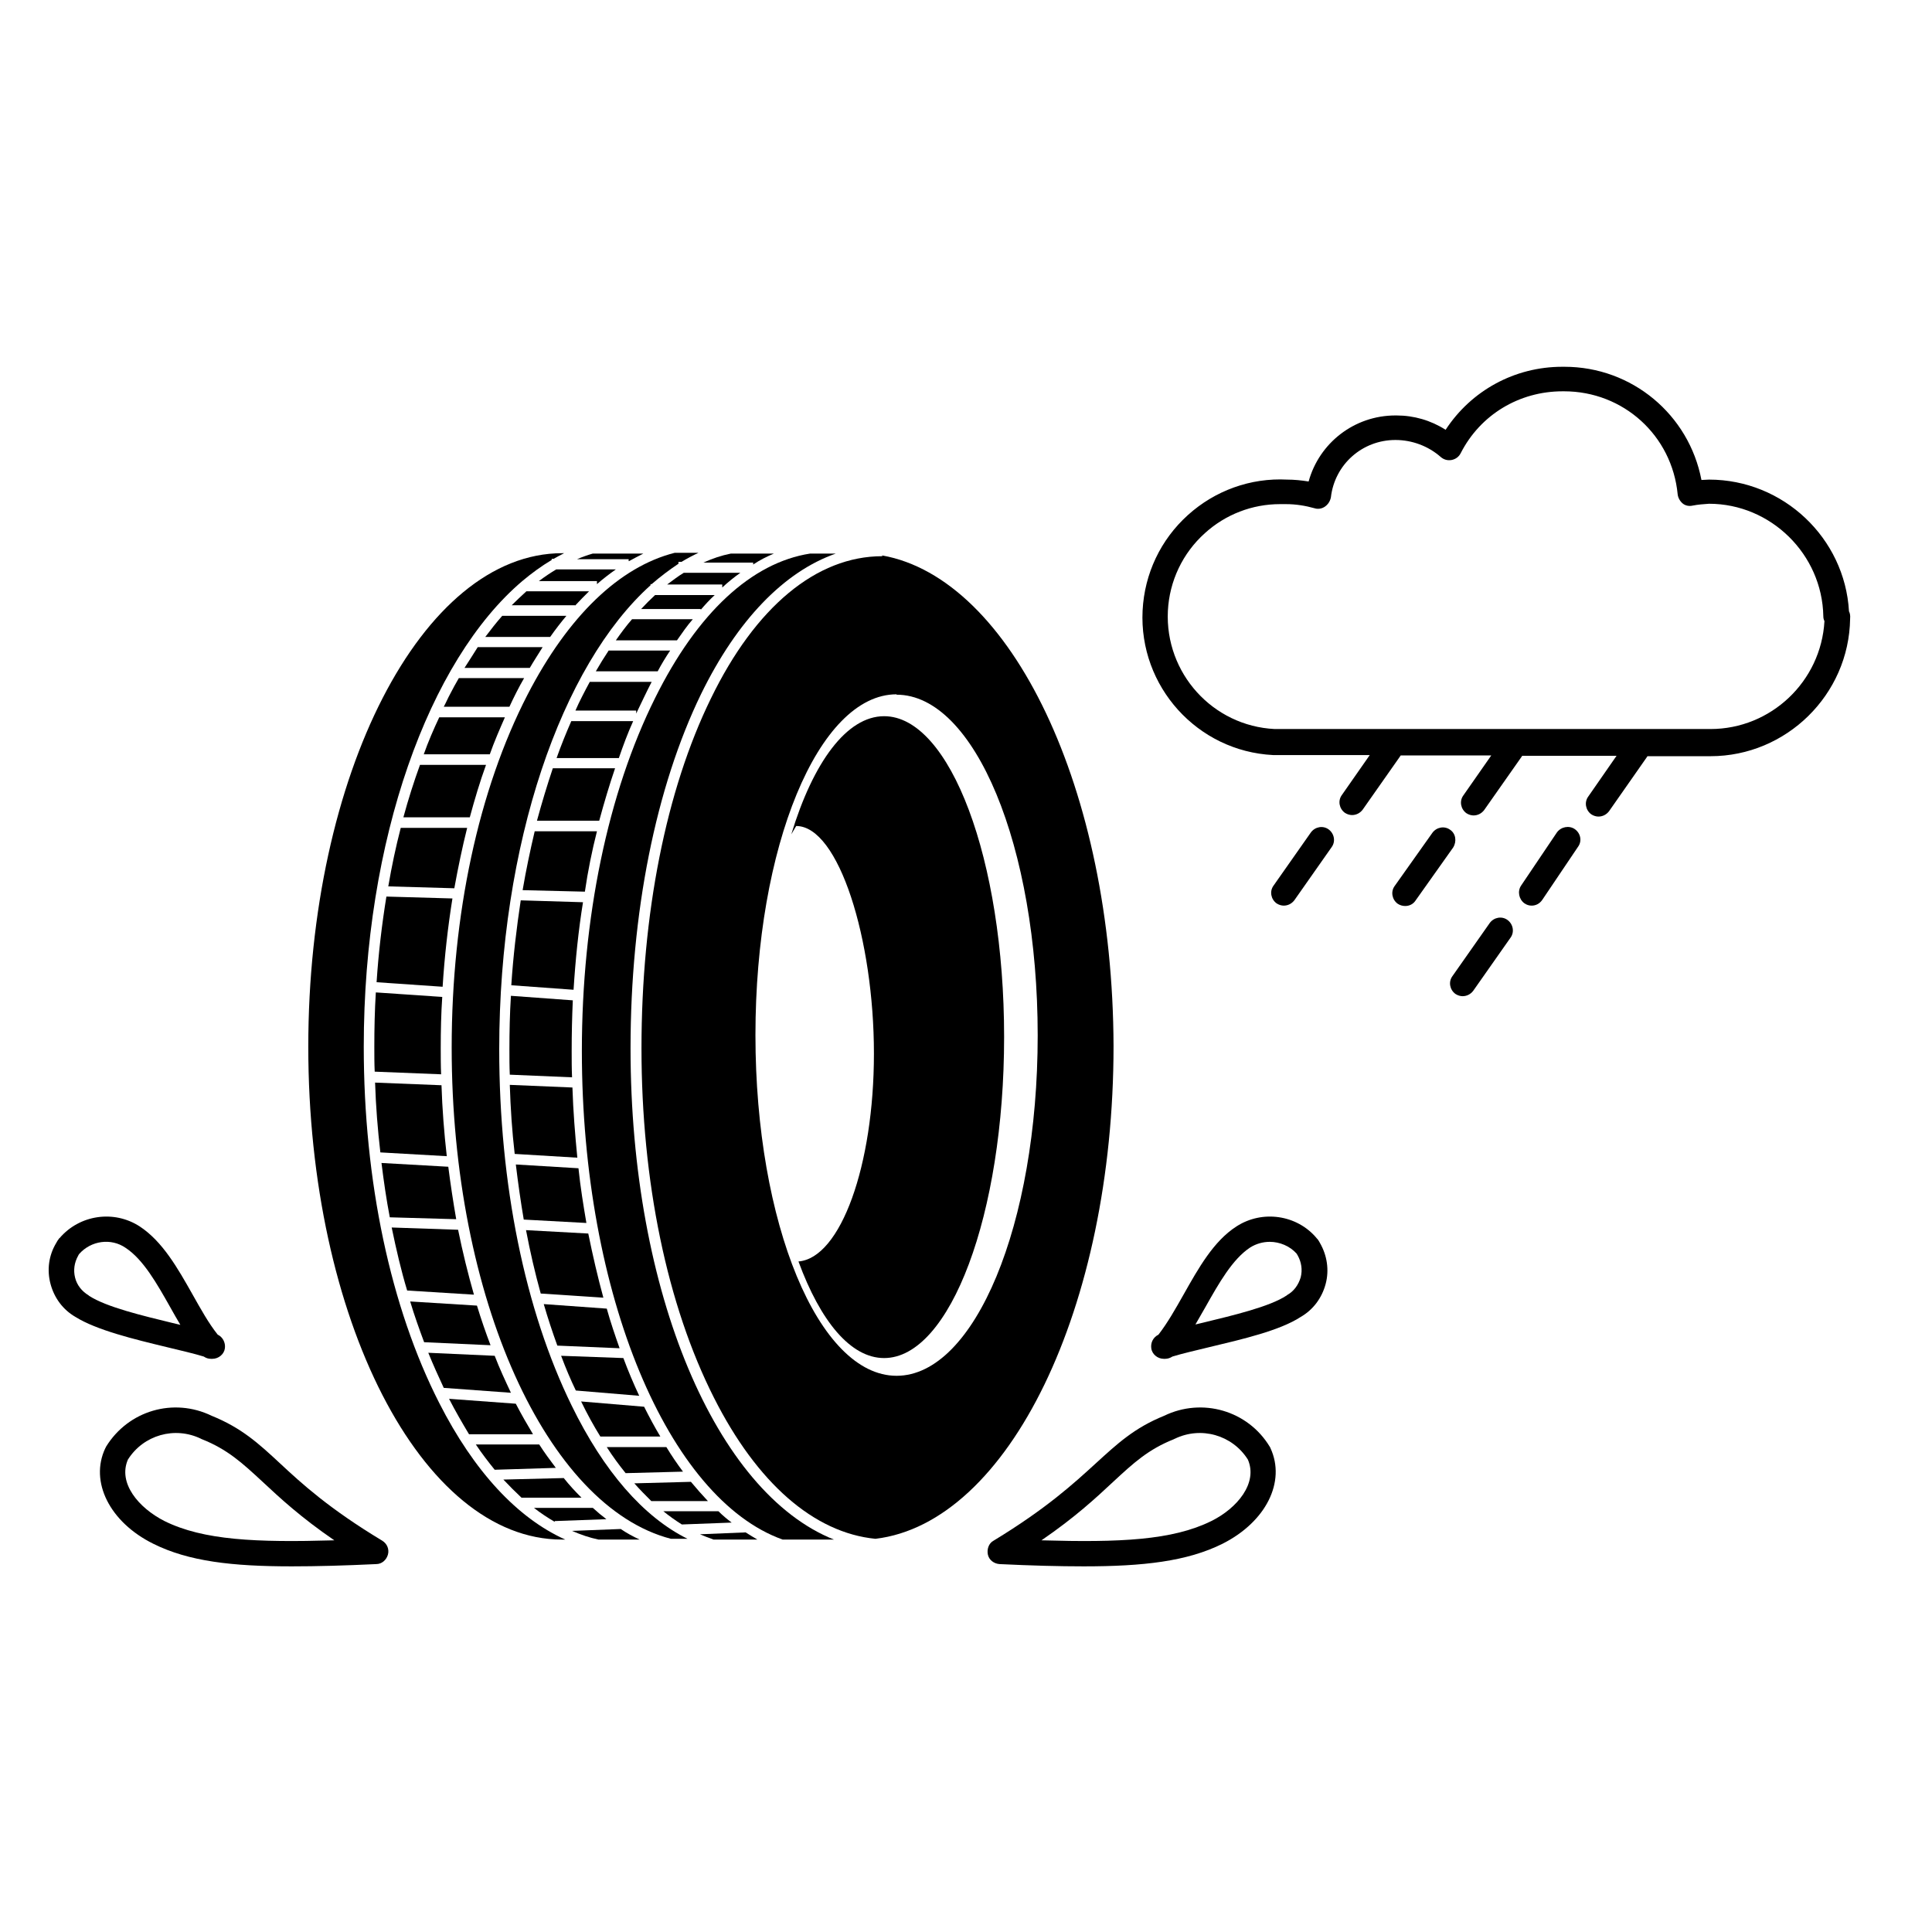<?xml version="1.0" encoding="UTF-8"?> <svg xmlns="http://www.w3.org/2000/svg" xmlns:xlink="http://www.w3.org/1999/xlink" version="1.1" id="Ebene_1" x="0px" y="0px" viewBox="0 0 512 512" style="enable-background:new 0 0 512 512;" xml:space="preserve"> <path d="M153,306.8c-0.6-6.1-1.1-12.3-1.3-18.6l-16.6-0.7c0.2,6.2,0.6,12.3,1.3,18.3L153,306.8z"></path> <path d="M138,238.6c-1.1,7.3-2,14.8-2.5,22.5l16.5,1.2c0.5-8,1.3-15.8,2.5-23.2L138,238.6z"></path> <path d="M142.8,154h15.4v0.8c1.6-1.4,3.3-2.7,5-3.9h-15.8C145.9,151.8,144.4,152.8,142.8,154z"></path> <path d="M144.1,345.6c1.1,3.8,2.3,7.4,3.6,11l16.5,0.7c-1.2-3.4-2.4-6.9-3.4-10.5L144.1,345.6z"></path> <path d="M139.4,326c1.1,5.8,2.4,11.4,3.9,16.8l16.6,1.1c-1.5-5.5-2.8-11.1-4-17L139.4,326z"></path> <path d="M136.7,308.6c0.6,5,1.3,9.9,2.1,14.6l16.6,0.9c-0.8-4.7-1.6-9.6-2.1-14.5L136.7,308.6z"></path> <path d="M148.7,359.3c1.2,3.2,2.5,6.3,3.9,9.2l16.8,1.4c-1.5-3.2-2.9-6.5-4.2-10L148.7,359.3z"></path> <path d="M183.6,164.1h-16.1c-1.5,1.7-2.9,3.6-4.3,5.6h16.2C180.8,167.7,182.1,165.8,183.6,164.1z"></path> <path d="M177.6,172.4h-16.3c-1.2,1.8-2.3,3.6-3.4,5.5h16.4C175.3,176,176.4,174.2,177.6,172.4z"></path> <path d="M167.8,191.1h-16.4c-1.4,3.2-2.7,6.4-3.9,9.8H164C165.2,197.4,166.4,194.2,167.8,191.1z"></path> <path d="M163,203.6h-16.5c-1.5,4.5-2.9,9.1-4.2,13.9h16.5C160.1,212.7,161.5,208,163,203.6z"></path> <path d="M158.2,220.3h-16.5c-1.2,5.1-2.3,10.3-3.2,15.6l16.5,0.4C155.8,230.8,156.9,225.4,158.2,220.3z"></path> <path d="M135.4,263.9c-0.3,4.7-0.4,9.5-0.4,14.3c0,2.2,0,4.4,0.1,6.6l16.5,0.7c-0.1-2.3-0.1-4.6-0.1-6.9c0-4.6,0.1-9.1,0.3-13.5 L135.4,263.9z"></path> <path d="M170.7,372.8l-16.7-1.4c1.6,3.3,3.3,6.4,5.1,9.3H175C173.5,378.2,172.1,375.6,170.7,372.8 C170.7,372.9,170.7,372.8,170.7,372.8z"></path> <path d="M205.1,146.7h-11.4c-2.5,0.5-4.9,1.3-7.3,2.4h13.2v0.5C201.4,148.4,203.2,147.5,205.1,146.7z"></path> <path d="M166.7,148.7c1.3-0.7,2.6-1.4,3.8-2h-13.4c-1.4,0.4-2.8,0.9-4.2,1.5h13.7V148.7z"></path> <path d="M164.5,405.2l-12.9,0.5c2.3,1,4.6,1.8,7,2.3h10.9C167.8,407.2,166.1,406.3,164.5,405.2z"></path> <path d="M157.1,399.6h-15.6c1.8,1.4,3.6,2.6,5.5,3.7l0-0.2l13.7-0.5C159.5,401.7,158.3,400.7,157.1,399.6z"></path> <path d="M196.2,151.8h-15c-1.5,0.9-2.9,2-4.4,3.1h14.6v0.8C192.9,154.3,194.5,153,196.2,151.8z"></path> <path d="M160.8,383.5c1.6,2.5,3.3,4.8,5,6.9L181,390c-1.5-2-3-4.2-4.4-6.5H160.8z"></path> <path d="M189.4,157.7h-15.8c-1.2,1.1-2.5,2.4-3.7,3.7h15.8v0.2C186.9,160.2,188.1,158.9,189.4,157.7z"></path> <path d="M193.9,403.5c-1.2-0.9-2.4-1.9-3.5-3h-14.6c1.6,1.3,3.3,2.5,4.9,3.5L193.9,403.5z"></path> <path d="M168.1,393.1c1.5,1.7,3,3.2,4.5,4.7h15c-1.5-1.6-3-3.3-4.5-5.1L168.1,393.1z"></path> <path d="M172.7,180.7h-16.4c-0.7,1.3-1.4,2.6-2.1,4c-0.6,1.2-1.2,2.4-1.7,3.6h16.1v0.8C170,186.2,171.3,183.4,172.7,180.7z"></path> <path d="M197.6,406.1l-12.1,0.5c1.2,0.5,2.4,1,3.6,1.4h11.6C199.7,407.4,198.7,406.8,197.6,406.1z"></path> <path d="M147.3,389c-1.5-2-3-4-4.4-6.2h-16.8c1.6,2.4,3.3,4.6,5,6.7L147.3,389z"></path> <path d="M141.2,380c-1.5-2.5-3-5.1-4.4-7.8c0-0.1-0.1-0.1-0.1-0.2l0,0l-17.7-1.3c1.7,3.3,3.5,6.4,5.3,9.4H141.2z"></path> <path d="M135.4,369.1c-1.5-3.2-3-6.4-4.3-9.8l-17.6-0.8c1.3,3.2,2.7,6.3,4.1,9.3L135.4,369.1z"></path> <path d="M130,356.5c-1.3-3.4-2.5-6.9-3.6-10.5l-17.7-1.1c1.1,3.7,2.4,7.3,3.7,10.8L130,356.5z"></path> <path d="M138.2,396.9h15.9c-1.6-1.6-3.2-3.3-4.7-5.2l-16,0.4C135,393.8,136.6,395.4,138.2,396.9z"></path> <path d="M233.8,147.2v0.2c-17.4,0-33.6,13.4-45.4,37.7c-11.9,24.3-18.4,57.2-18.4,92.7c0,35.3,6.8,68.1,19.2,92.6 c11.4,22.6,26.5,35.8,42.8,37.4c35.3-4.2,63.1-61.3,63.1-130.6C294.9,209.2,268,153.3,233.8,147.2z M237.6,364.6 c-20.7,0-37.4-40.4-37.4-90.3s16.7-90.3,37.4-90.3v0.1c20.7,0,37.4,40.2,37.4,90.3S258.3,364.6,237.6,364.6z"></path> <path d="M234.3,189.8c-9.9,0-18.8,12.2-24.6,31.3l1.3-2.2c11.3,0,20.6,30.1,20.6,60.3c0,29.6-8.8,54.2-20,55.1 c5.8,15.8,13.8,25.6,22.7,25.6c17.5,0,31.8-38.1,31.8-85.1S251.8,189.8,234.3,189.8z"></path> <path d="M151.5,372.5c-12.4-25.3-19.2-58.8-19.2-94.4c0-54.6,16.5-101.8,40.1-123v-0.3h0.3c2.3-2,4.7-3.8,7.1-5.4v-0.5h0.8 c1.5-0.9,3-1.7,4.5-2.4h-6.3c-14.6,3.7-28.2,16.7-39,37.6c-13,25.2-20.1,58.4-20.1,93.5c0,66.5,25.3,121.7,58.1,130.2h4.4 C170.5,402,160,389.9,151.5,372.5z"></path> <path d="M125.6,343.1c-1.6-5.6-3-11.3-4.2-17.2l-17.6-0.6c1.2,5.8,2.5,11.4,4.1,16.7L125.6,343.1z"></path> <path d="M116.4,371.8c-12.9-25.3-20-58.8-20-94.4c0-55,17.3-102.4,42-123.4v0h0c2.5-2.1,5.1-4,7.8-5.6v-0.3h0.5 c0.9-0.5,1.8-1,2.8-1.5h-0.5c-37.2,0-67.3,58.8-67.3,130.8S111.7,408,148.9,408h0.9C137.1,402.3,125.6,389.9,116.4,371.8z"></path> <path d="M167.1,277.8c0-35.9,6.7-69.2,18.7-93.9c9.6-19.6,22-32.4,35.7-37.2h-6.8c-15.5,2.4-29.9,15.7-41.1,38.3 c-12.5,25.1-19.4,58.3-19.4,93.5c0,64.8,23,118.7,53.2,129.5h13.6C189.9,395.6,167.1,342.8,167.1,277.8z"></path> <path d="M99.2,277.4c0,2.2,0,4.4,0.1,6.6l17.6,0.7c-0.1-2.3-0.1-4.7-0.1-7c0-4.6,0.1-9.1,0.4-13.5l-17.6-1.2 C99.3,267.8,99.2,272.6,99.2,277.4z"></path> <path d="M119.3,183.9c-0.6,1.1-1.1,2.3-1.7,3.4H135c1.2-2.6,2.5-5.2,3.9-7.6h-17.3C120.8,181.1,120,182.5,119.3,183.9z"></path> <path d="M112.3,199.9h17.5c1.2-3.4,2.6-6.6,4-9.8h-17.4C114.9,193.3,113.5,196.5,112.3,199.9z"></path> <path d="M123.1,177h17.3c1.1-1.9,2.3-3.7,3.4-5.5h-17.2C125.5,173.3,124.3,175.1,123.1,177z"></path> <path d="M128.6,168.8h17.2c1.4-2,2.8-3.8,4.3-5.6h-17C131.6,164.9,130.1,166.8,128.6,168.8z"></path> <path d="M106.9,216.6h17.6c1.3-4.8,2.7-9.5,4.3-13.9h-17.5C109.7,207.1,108.2,211.8,106.9,216.6z"></path> <path d="M135.6,160.4h16.8v0.1c1.2-1.3,2.5-2.6,3.7-3.8h-16.6C138.2,157.9,136.9,159.1,135.6,160.4z"></path> <path d="M118.4,306.4c-0.7-6.2-1.2-12.5-1.4-18.8l-17.6-0.7c0.2,6.3,0.7,12.5,1.4,18.5L118.4,306.4z"></path> <path d="M120.9,323.1c-0.8-4.6-1.5-9.2-2.1-13.9l-17.7-1c0.6,4.9,1.3,9.7,2.2,14.4L120.9,323.1z"></path> <path d="M99.8,260.3l17.5,1.2c0.5-8,1.4-15.9,2.6-23.4l-17.5-0.5C101.2,245,100.3,252.6,99.8,260.3z"></path> <path d="M102.9,234.9l17.5,0.5c1-5.5,2.1-10.8,3.4-16h-17.6C104.9,224.4,103.8,229.6,102.9,234.9z"></path> <path d="M490,162c-1.1-19.4-17.4-34.9-37.1-34.9c0,0,0,0,0,0c-0.7,0-1.3,0.1-2,0.1c-3.3-17.3-18.4-30-36.3-30c-0.1,0-0.1,0-0.2,0 c-0.1,0-0.3,0-0.4,0c-12.6,0-24.1,6.3-30.9,16.7c-3.9-2.5-8.4-3.8-13-3.8c-0.1,0-0.2,0-0.3,0c-10.9,0-20.2,7.3-23,17.5 c-1.9-0.3-3.8-0.5-5.7-0.5c-9.7-0.5-19.1,2.9-26.3,9.4c-7.2,6.5-11.5,15.5-12,25.3c-1,20.1,14.5,37.3,34.6,38.3c0.6,0,1.2,0,1.8,0 c0.6,0,1.2,0,1.8,0h22l-7.4,10.6c-1.1,1.5-0.7,3.6,0.8,4.7c0.6,0.4,1.3,0.6,1.9,0.6c1.1,0,2.1-0.5,2.8-1.4l9.9-14.1 c0.1-0.1,0.1-0.2,0.2-0.3h24l-7.4,10.6c-1.1,1.5-0.7,3.6,0.8,4.7c0.6,0.4,1.3,0.6,1.9,0.6c1.1,0,2.1-0.5,2.8-1.4l9.9-14.1 c0.1-0.1,0.1-0.2,0.2-0.3h25l-7.5,10.8c-1.1,1.5-0.7,3.6,0.8,4.7c0.6,0.4,1.3,0.6,1.9,0.6c1.1,0,2.1-0.5,2.8-1.4l10-14.3 c0.1-0.1,0.1-0.2,0.2-0.3h16.7c0,0,0,0,0,0c20.1,0,36.7-16.3,37-36.4C490.4,163,490.2,162.4,490,162z M453.3,193.2 C453.3,193.2,453.3,193.2,453.3,193.2H341c-0.1,0-0.1,0-0.2,0c-1,0-2,0-3,0c-16.4-0.8-29.1-14.8-28.3-31.3 c0.4-7.9,3.9-15.3,9.8-20.6c5.5-5,12.6-7.7,19.9-7.7c0.5,0,1,0,1.5,0c0,0,0.1,0,0.1,0c2.6,0,5.1,0.4,7.6,1.1c0.9,0.3,2,0.1,2.8-0.5 c0.8-0.6,1.3-1.4,1.5-2.4c1-8.7,8.3-15.2,17.1-15.2c4.4,0,8.7,1.6,12,4.5c0.8,0.7,1.8,1,2.9,0.8c1-0.2,1.9-0.8,2.4-1.8 c5.2-10.2,15.5-16.4,27-16.4c0.1,0,0.2,0,0.3,0c0.1,0,0.1,0,0.1,0c15.7,0,28.6,11.7,30.1,27.3c0.1,0.9,0.6,1.8,1.3,2.4 c0.7,0.6,1.7,0.8,2.6,0.6c1.5-0.3,3-0.4,4.4-0.5c0,0,0,0,0,0c16.4,0,30,13.4,30.3,29.8c0,0.5,0.1,0.9,0.3,1.3 C482.6,180.6,469.3,193.2,453.3,193.2z"></path> <path d="M384.3,219.9c-1.5-1.1-3.6-0.7-4.7,0.8l-10,14.1c-1.1,1.5-0.7,3.6,0.8,4.7c0.6,0.4,1.3,0.6,2,0.6c1.1,0,2.1-0.5,2.7-1.4 l10-14.1C386.1,223,385.8,220.9,384.3,219.9z"></path> <path d="M352.1,219.8c-1.5-1.1-3.6-0.7-4.7,0.8l-9.9,14.1c-1.1,1.5-0.7,3.6,0.8,4.7c0.6,0.4,1.3,0.6,1.9,0.6c1.1,0,2.1-0.5,2.8-1.4 l9.9-14.1C354,223,353.6,220.9,352.1,219.8z"></path> <path d="M417.3,219.7c-1.5-1-3.6-0.6-4.7,0.9l-9.5,14.1c-1,1.5-0.6,3.6,0.9,4.7c0.6,0.4,1.2,0.6,1.9,0.6c1.1,0,2.1-0.5,2.8-1.5 l9.5-14.1C419.3,222.9,418.9,220.8,417.3,219.7z"></path> <path d="M399.5,243.8c-1.5-1.1-3.6-0.7-4.7,0.8l-9.9,14.1c-1.1,1.5-0.7,3.6,0.8,4.7c0.6,0.4,1.3,0.6,1.9,0.6c1.1,0,2.1-0.5,2.8-1.4 l9.9-14.1C401.4,247,401,244.9,399.5,243.8z"></path> <path d="M77.3,415.1c-15.7,0-27.3-1.3-36.7-6c-11.5-5.7-16.9-16.4-12.7-25.3c0.1-0.1,0.1-0.2,0.2-0.4c5.9-9.6,17.9-13.1,28-8.2 c7.9,3.2,12.4,7.3,18.1,12.6c5.8,5.4,13,12,27.1,20.5c1.3,0.8,1.9,2.3,1.5,3.7c-0.4,1.4-1.6,2.5-3.1,2.5 C91.3,414.9,84,415.1,77.3,415.1z M33.9,386.8c-2.7,6.2,2.8,12.8,9.7,16.3c10.3,5.1,24.3,5.7,45,5.1c-8.9-6.1-14.4-11.2-19-15.5 c-5.4-5-9.3-8.6-16.1-11.3c-0.1,0-0.2-0.1-0.2-0.1C46.3,377.9,38,380.3,33.9,386.8z"></path> <path d="M287.2,415.1c-6.6,0-14-0.2-22.3-0.6c-1.5-0.1-2.8-1.1-3.1-2.5s0.2-3,1.5-3.7c14-8.5,21.3-15.2,27.1-20.5 c5.7-5.2,10.2-9.4,18.1-12.6c10.1-4.9,22.2-1.4,28,8.2c0.1,0.1,0.1,0.2,0.2,0.4c4.1,8.9-1.2,19.5-12.7,25.3 C314.6,413.8,302.9,415.1,287.2,415.1z M276,408.2c20.7,0.6,34.7,0,45-5.1c6.9-3.4,12.4-10.1,9.7-16.3c-4.1-6.5-12.4-8.9-19.4-5.5 c-0.1,0-0.2,0.1-0.2,0.1c-6.8,2.7-10.7,6.3-16.1,11.3C290.4,397,284.9,402.1,276,408.2z"></path> <path d="M308.8,360.1h-0.4c-1.6,0-3.1-1.2-3.3-2.8c-0.2-1.5,0.5-2.9,1.9-3.6c2.4-3.1,4.5-6.8,6.7-10.7c3.9-6.9,7.9-14.1,14-18 c6.8-4.4,16-3.1,21.2,3.1c0.1,0.1,0.1,0.2,0.2,0.2c0.3,0.4,0.5,0.7,0.7,1.1c1.9,3.3,2.5,7.2,1.5,10.9c-1,3.7-3.3,6.8-6.6,8.7 c-5.5,3.6-15.4,5.9-24.2,8c-3.7,0.9-7.2,1.7-9.8,2.5C310.1,359.9,309.4,360.1,308.8,360.1z M336.5,329.1c-1.8,0-3.6,0.5-5.2,1.5 c-4.7,3.1-8.3,9.5-11.8,15.7c-0.9,1.6-1.8,3.1-2.7,4.7c0.7-0.2,1.4-0.3,2.1-0.5c7.8-1.9,17.6-4.2,22.1-7.2c0,0,0.1-0.1,0.1-0.1 c1.8-1,3-2.7,3.6-4.7c0.5-2,0.2-4-0.8-5.8c-0.1-0.2-0.2-0.3-0.3-0.5C341.8,330.2,339.1,329.1,336.5,329.1z"></path> <path d="M56.3,360.1h-0.4c-0.7,0-1.3-0.2-1.9-0.6c-2.6-0.8-6.1-1.6-9.8-2.5c-8.7-2.1-18.6-4.5-24.2-8c-3.3-1.9-5.6-5-6.6-8.7 c-1-3.7-0.5-7.6,1.5-10.9c0.2-0.4,0.4-0.7,0.7-1.1c0.1-0.1,0.1-0.2,0.2-0.2c5.3-6.2,14.4-7.5,21.2-3.1c6.1,4,10.1,11.1,14,18 c2.2,3.9,4.3,7.7,6.7,10.7c1.3,0.6,2.1,2.1,1.9,3.6C59.4,358.9,57.9,360.1,56.3,360.1z M21,332.3c-0.1,0.1-0.2,0.3-0.3,0.5 c-1,1.8-1.3,3.8-0.8,5.8s1.8,3.6,3.6,4.7c0,0,0.1,0.1,0.1,0.1c4.6,3,14.3,5.3,22.1,7.2c0.7,0.2,1.4,0.3,2.1,0.5 c-0.9-1.5-1.8-3.1-2.7-4.7c-3.5-6.2-7.1-12.6-11.8-15.7C29.4,328,24.1,328.8,21,332.3z"></path> </svg> 